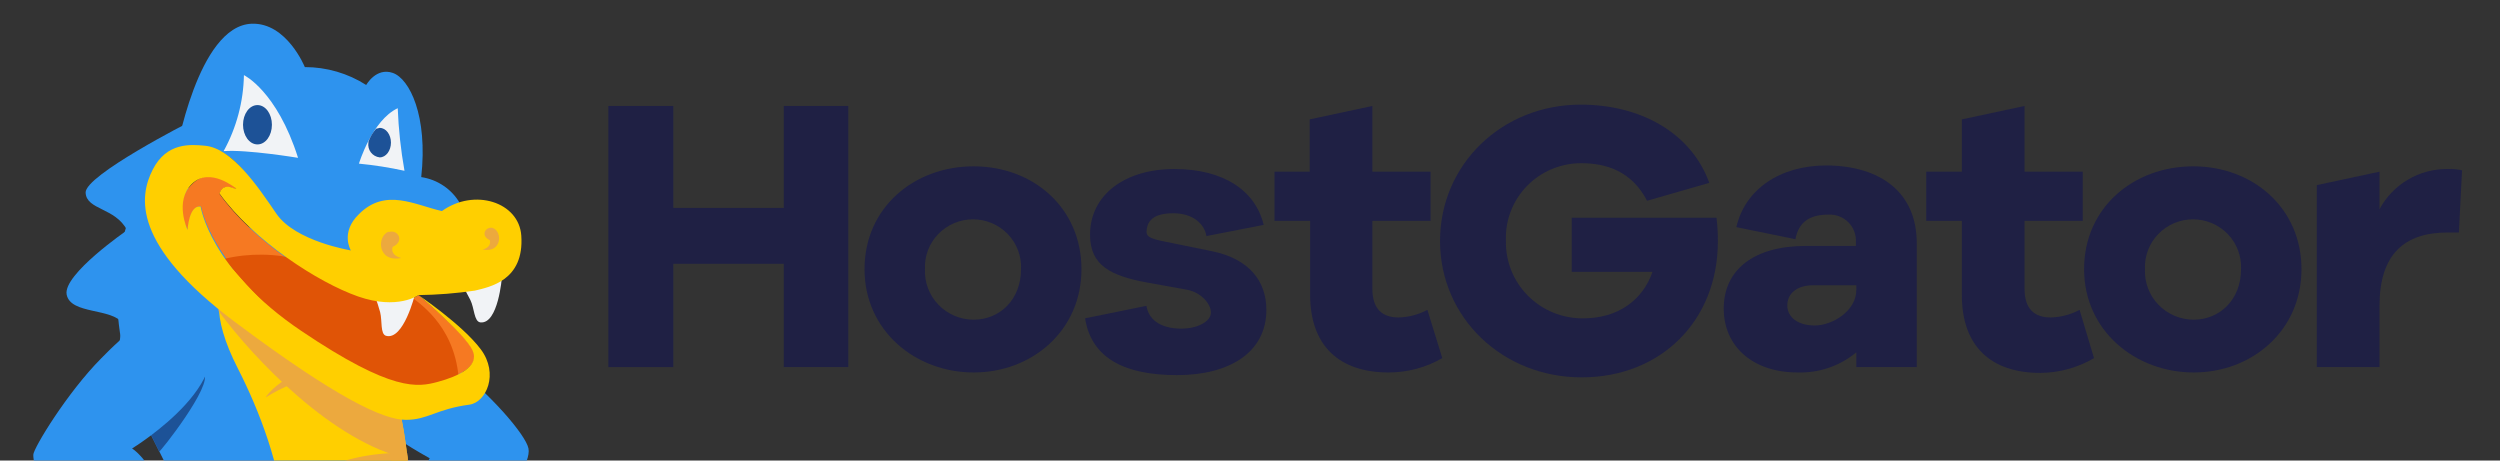 <svg width="228" height="42" viewBox="0 0 228 42" fill="none" xmlns="http://www.w3.org/2000/svg">
<rect x="0" y="0" width="228" height="42" fill="#333333" stroke="none"/>
<g clip-path="url(#clip0_83_1194)">
<path fill-rule="evenodd" clip-rule="evenodd" d="M31.459 31.235C30.267 32.947 29.732 36.536 39.193 41.796C39.193 41.796 35.244 48.564 33.969 49.828C32.694 51.093 31.912 54.396 33.187 56.026C33.823 56.905 34.554 57.712 35.367 58.433C35.367 58.433 38.493 59.004 39.85 58.27C39.85 58.27 42.483 55.742 40.752 51.624C40.752 51.624 48.691 43.387 48.197 40.9C47.704 38.412 35.203 25.811 31.459 31.235Z" fill="#2E93EE"/>
<path fill-rule="evenodd" clip-rule="evenodd" d="M17.351 11.092C17.351 11.092 7.726 15.985 7.808 17.575C7.889 19.165 10.522 18.921 11.592 21C11.592 21 5.71 25.037 6.08 26.872C6.451 28.707 10.235 28.055 11.222 29.523C11.222 29.523 10.276 33.193 11.14 34.539C12.003 35.885 11.839 34.745 13.031 36.456C13.029 36.455 12.415 22.715 17.351 11.092Z" fill="#2E93EE"/>
<path fill-rule="evenodd" clip-rule="evenodd" d="M15.335 15.577C18.708 18.758 23.027 20.756 26.935 23.243C29.612 24.84 31.98 26.897 33.928 29.319C35.861 31.806 34.915 36.087 35.45 39.88C35.614 41.186 35.738 42.49 35.779 43.794C35.88 46.175 35.811 48.559 35.571 50.93C34.995 56.598 34.707 61.206 30.675 65.447C25.657 70.748 20.351 72.624 14.057 68.057C11.747 66.383 9.648 64.439 7.805 62.267C6.53 60.799 4.926 59.821 3.528 58.434C2.129 57.048 -0.462 54.846 -2.642 54.033C-4.823 53.22 -6.756 54.359 -7.949 54.889C-9.142 55.419 -9.429 55.705 -10.088 55.174C-10.224 55.083 -10.323 54.947 -10.368 54.791C-10.413 54.634 -10.401 54.467 -10.335 54.318C-9.975 53.462 -9.427 52.695 -8.731 52.075C-5.029 48.731 0.977 48.65 5.422 51.015C7.108 51.909 8.96 52.931 10.893 53.054C12.264 53.202 13.639 52.807 14.718 51.954C15.552 51.19 16.102 50.17 16.281 49.058C16.594 47.494 16.48 45.876 15.952 44.369C15.212 42.208 13.937 40.251 13.073 38.09C10.194 30.831 9.248 22.513 13.896 15.703L14.554 14.765L15.335 15.577Z" fill="#2E93EE"/>
<path fill-rule="evenodd" clip-rule="evenodd" d="M-1.899 54.315C1.35 55.905 4.764 59.535 8.096 63.408C12.415 68.505 23.233 76.008 32.118 64.224C40.512 53.133 36.558 37.556 36.066 35.803V35.64C35.779 35.272 28.292 25.812 21.423 24.426C19.613 26.016 19.243 28.789 21.67 33.559C25.783 41.592 29.033 53.336 21.753 60.513C20.671 61.604 19.347 62.428 17.886 62.92C12.703 64.633 9.948 61.493 6.739 58.519C4.377 56.252 1.354 54.781 -1.899 54.315Z" fill="#FFCF00"/>
<path fill-rule="evenodd" clip-rule="evenodd" d="M37.301 42.898C37.26 42.327 37.177 41.797 37.136 41.307C30.143 41.144 26.565 44.488 26.565 44.488C30.719 42.245 35.162 42.571 37.301 42.898Z" fill="#ECA93E"/>
<path fill-rule="evenodd" clip-rule="evenodd" d="M34.544 33.845L33.643 32.826C26.235 32.826 24.22 36.251 24.22 36.251C27.298 34.337 30.929 33.491 34.544 33.843V33.845Z" fill="#ECA93E"/>
<path fill-rule="evenodd" clip-rule="evenodd" d="M37.177 41.837C36.999 40.178 36.724 38.531 36.355 36.903L35.82 36.577C33.475 35.068 23.069 28.789 19.983 26.994C19.916 27.453 19.903 27.919 19.942 28.381C23.192 32.784 30.39 40.328 37.177 41.837Z" fill="#ECA93E"/>
<path fill-rule="evenodd" clip-rule="evenodd" d="M12.95 38.004C13.772 39.717 14.472 41.063 14.513 41.185C14.554 41.307 19.49 35.068 18.585 34.049C17.68 33.03 13.732 36.618 12.95 38.004Z" fill="#1D5297"/>
<path fill-rule="evenodd" clip-rule="evenodd" d="M17.803 29.034C23.15 34.13 12.045 40.9 12.045 40.9C13.235 41.674 14.761 44.242 15.911 46.119C17.061 47.996 17.515 47.709 18.914 49.258C20.312 50.808 16.323 53.173 16.323 53.173C16.323 53.173 2.996 46.037 3.037 41.471C3.037 40.9 6.122 35.803 9.248 32.663C10.811 31.072 15.253 26.587 17.803 29.034Z" fill="#2E93EE"/>
<path fill-rule="evenodd" clip-rule="evenodd" d="M16.035 14.11C16.035 14.11 18.009 2.366 22.945 2.164C26.154 2.041 27.801 6.119 27.801 6.119C29.786 6.118 31.729 6.685 33.398 7.751C33.398 7.751 34.3 6.119 35.826 6.651C37.352 7.183 39.034 10.566 38.417 16.152C39.152 16.261 39.853 16.534 40.466 16.951C41.079 17.368 41.589 17.918 41.955 18.559C41.759 18.838 41.508 19.075 41.219 19.257C40.929 19.439 40.606 19.562 40.269 19.62C39.24 19.702 34.88 18.111 33.687 19.171C32.494 20.232 31.96 21.006 32.124 22.885C32.124 22.885 27.311 22.437 25.131 19.704C22.951 16.972 21.053 11.622 16.035 14.11Z" fill="#2E93EE"/>
<path d="M32.735 14.925C32.735 14.925 33.927 10.969 36.273 9.868C36.348 11.783 36.554 13.69 36.889 15.576C35.519 15.276 34.132 15.058 32.735 14.924L32.735 14.925Z" fill="#F1F3F6"/>
<path d="M22.246 6.851C22.246 6.851 25.248 8.278 27.182 14.394C27.182 14.394 22.493 13.619 20.395 13.783C21.567 11.654 22.202 9.275 22.246 6.851Z" fill="#F1F3F6"/>
<path fill-rule="evenodd" clip-rule="evenodd" d="M23.481 9.583C24.222 9.583 24.799 10.399 24.799 11.377C24.799 12.356 24.224 13.171 23.481 13.171C22.739 13.171 22.163 12.356 22.163 11.377C22.163 10.399 22.739 9.583 23.481 9.583Z" fill="#1D5297"/>
<path fill-rule="evenodd" clip-rule="evenodd" d="M34.627 14.354C35.203 14.354 35.655 13.742 35.655 13.008C35.655 12.273 35.203 11.663 34.627 11.663L34.298 11.745C33.993 12.092 33.756 12.493 33.6 12.927V13.008C33.575 13.164 33.581 13.323 33.62 13.476C33.658 13.63 33.727 13.773 33.823 13.899C33.919 14.025 34.04 14.13 34.178 14.208C34.316 14.286 34.469 14.336 34.627 14.354Z" fill="#1D5297"/>
<path fill-rule="evenodd" clip-rule="evenodd" d="M21.547 17.208C21.547 17.208 19.531 14.883 17.557 16.759C15.582 18.636 17.145 20.959 17.145 20.959C17.145 20.959 17.269 18.676 18.338 18.839C18.338 18.839 19.24 24.466 27.552 30.134C35.863 35.803 38.166 35.231 39.974 34.783C41.782 34.334 43.84 33.396 43.141 31.929C42.441 30.461 38.164 26.913 38.164 26.913C38.164 26.913 36.272 28.34 32.652 27.076C29.032 25.812 23.109 22.02 20.026 17.698C20.026 17.698 20.19 16.637 21.424 17.249" fill="#F67922"/>
<path fill-rule="evenodd" clip-rule="evenodd" d="M20.436 23.61C22.729 23.065 25.123 23.096 27.401 23.702C29.679 24.307 31.768 25.467 33.478 27.076L32.532 26.587C32.532 26.587 36.81 26.381 37.388 26.954C37.967 27.528 41.378 29.442 41.828 34.416C41.952 35.884 38.498 36.7 30.805 32.867C25.986 30.542 20.436 23.61 20.436 23.61Z" fill="#E05406"/>
<path fill-rule="evenodd" clip-rule="evenodd" d="M29.773 24.589L29.937 24.671L29.773 24.589Z" fill="#C56428"/>
<path fill-rule="evenodd" clip-rule="evenodd" d="M37.835 26.873C37.835 26.873 36.807 31.073 35.202 30.624C34.667 30.461 34.873 29.278 34.667 28.463C34.461 27.648 33.845 26.057 33.845 26.057L37.835 26.873Z" fill="#F1F3F6"/>
<path fill-rule="evenodd" clip-rule="evenodd" d="M45.774 25.282C45.774 25.282 45.445 29.604 43.8 29.4C43.224 29.318 43.265 28.093 42.898 27.361C42.531 26.628 41.702 25.119 41.702 25.119L45.774 25.282Z" fill="#F1F3F6"/>
<path fill-rule="evenodd" clip-rule="evenodd" d="M47.542 21.49C47.334 18.431 43.265 17.127 40.303 19.247C37.875 18.717 35.162 17.086 32.734 19.532C31.007 21.204 31.994 22.834 31.994 22.834C31.994 22.834 26.935 22.018 25.207 19.49C23.48 16.962 21.176 13.536 18.708 13.292C17.39 13.169 15.212 12.966 13.937 15.453C12.662 17.94 12.045 22.347 21.423 29.361C30.801 36.376 34.997 38.29 37.013 38.29C39.029 38.29 39.769 37.311 42.813 36.903C44.335 36.697 45.527 34.09 43.841 31.847C42.154 29.604 38.164 26.913 38.164 26.913C38.164 26.913 42.442 30.502 43.1 31.969C43.759 33.437 41.743 34.334 39.934 34.824C38.124 35.312 35.82 35.802 27.473 30.175C19.125 24.548 18.297 18.839 18.297 18.839C17.227 18.676 17.105 20.959 17.105 20.959C17.105 20.959 15.87 18.349 17.516 16.759C19.161 15.169 21.547 17.208 21.547 17.208H21.423C20.189 16.637 20.024 17.656 20.024 17.656C23.151 21.979 29.033 25.771 32.651 27.035C36.269 28.298 38.162 26.913 38.162 26.913C39.883 26.891 41.601 26.755 43.304 26.505C44.623 26.179 47.83 25.608 47.542 21.49Z" fill="#FFCF00"/>
<path fill-rule="evenodd" clip-rule="evenodd" d="M35.446 21.164C36.31 20.878 36.927 22.02 35.817 22.51C35.652 22.917 35.899 23.366 36.599 23.529C34.419 23.977 34.336 21.531 35.447 21.122" fill="#ECA93E"/>
<path fill-rule="evenodd" clip-rule="evenodd" d="M44.992 20.796C44.293 20.59 43.758 21.49 44.663 21.897C44.787 22.223 44.581 22.631 44.005 22.753C45.774 23.12 45.856 21.122 44.951 20.796" fill="#ECA93E"/>
<path d="M104.554 27.891C104.801 29.4 106.199 29.971 107.721 29.971C109.242 29.971 110.394 29.318 110.435 28.544C110.476 27.769 109.572 26.668 108.256 26.424L104.636 25.771C101.306 25.159 99.412 24.221 99.412 21.408C99.412 17.779 102.579 15.414 107.103 15.414C111.628 15.414 114.507 17.411 115.248 20.51L110.024 21.53C109.859 20.429 108.79 19.45 107.021 19.45C105.253 19.45 104.718 20.102 104.593 20.836C104.468 21.57 104.717 21.73 106.362 22.06L110.557 22.916C113.93 23.609 115.493 25.648 115.493 28.258C115.493 32.172 112.079 34.211 107.349 34.211C102.618 34.211 99.535 32.703 98.959 29.031L104.554 27.891Z" fill="#1F2044"/>
<path d="M156.546 19.858C156.633 20.575 156.674 21.296 156.669 22.019C156.669 29.236 151.486 34.415 144.247 34.415C137.008 34.415 131.331 28.952 131.331 21.979C131.331 15.006 136.966 9.542 144.165 9.542C149.513 9.542 154.202 12.029 155.89 16.678L150.213 18.309C148.815 15.618 146.512 14.884 144.208 14.884C143.284 14.883 142.37 15.066 141.52 15.423C140.67 15.78 139.901 16.304 139.26 16.962C138.618 17.621 138.118 18.401 137.788 19.256C137.458 20.111 137.305 21.023 137.34 21.938C137.316 22.866 137.481 23.789 137.825 24.652C138.168 25.515 138.684 26.301 139.34 26.963C139.996 27.625 140.78 28.149 141.644 28.505C142.509 28.86 143.437 29.04 144.373 29.033C147.54 29.033 149.803 27.401 150.708 24.792H143.342V19.858H156.546Z" fill="#1F2044"/>
<path d="M77.365 33.478H71.482V24.059H61.405V33.481H55.482V9.664H61.405V18.961H71.482V9.664H77.365V33.478Z" fill="#1F2044"/>
<path d="M98.63 24.547C98.63 30.174 94.105 33.969 88.799 33.969C83.492 33.969 78.845 30.174 78.845 24.547C78.845 18.92 83.37 15.169 88.799 15.169C94.228 15.169 98.63 18.961 98.63 24.547ZM93.118 24.547C93.145 23.96 93.052 23.374 92.844 22.824C92.635 22.274 92.317 21.771 91.908 21.347C91.498 20.922 91.006 20.584 90.461 20.353C89.916 20.122 89.33 20.003 88.737 20.003C88.145 20.003 87.558 20.122 87.013 20.353C86.469 20.584 85.977 20.922 85.567 21.347C85.158 21.771 84.839 22.274 84.631 22.824C84.423 23.374 84.33 23.96 84.357 24.547C84.33 25.142 84.425 25.736 84.636 26.294C84.847 26.851 85.169 27.361 85.584 27.791C85.999 28.222 86.498 28.565 87.05 28.799C87.602 29.034 88.196 29.155 88.797 29.155C91.144 29.155 93.118 27.361 93.118 24.547Z" fill="#1F2044"/>
<path d="M131.536 32.662C130.049 33.518 128.361 33.969 126.641 33.969C122.158 33.969 119.484 31.562 119.484 26.873V20.144H116.235V15.658H119.444V10.887L125.161 9.664V15.658H130.467V20.144H125.161V26.342C125.161 28.177 126.063 28.952 127.547 28.952C128.467 28.93 129.369 28.692 130.179 28.258L131.536 32.662Z" fill="#1F2044"/>
<path d="M174.809 22.183V33.478H169.297V32.132C167.792 33.384 165.872 34.038 163.909 33.967C159.919 33.967 157.204 31.643 157.204 28.136C157.204 24.629 159.919 22.428 164.69 22.428H169.256V22.061C169.274 21.729 169.221 21.398 169.101 21.088C168.981 20.778 168.797 20.497 168.56 20.262C168.324 20.028 168.04 19.845 167.728 19.726C167.415 19.608 167.081 19.555 166.747 19.573C165.019 19.573 164.032 20.266 163.744 21.816L158.356 20.715C159.137 17.288 162.304 15.088 166.582 15.088C171.6 15.128 174.809 17.616 174.809 22.183ZM169.297 26.424V26.016H165.348C163.909 26.016 163.003 26.75 163.003 27.851C163.003 28.952 163.99 29.685 165.512 29.685C167.035 29.685 169.297 28.421 169.297 26.424Z" fill="#1F2044"/>
<path d="M190.974 32.662C189.491 33.532 187.802 33.997 186.079 34.01C181.595 34.01 178.921 31.603 178.921 26.915V20.144H175.672V15.658H178.922V10.887L184.639 9.664V15.658H189.946V20.144H184.639V26.342C184.639 28.177 185.541 28.952 187.025 28.952C187.945 28.93 188.847 28.692 189.658 28.258L190.974 32.662Z" fill="#1F2044"/>
<path d="M209.895 24.547C209.895 30.174 205.37 33.969 200.064 33.969C194.757 33.969 190.069 30.174 190.069 24.547C190.069 18.92 194.594 15.169 200.023 15.169C205.452 15.169 209.895 18.961 209.895 24.547ZM204.383 24.547C204.41 23.96 204.316 23.374 204.108 22.824C203.9 22.274 203.582 21.771 203.173 21.347C202.763 20.922 202.271 20.584 201.726 20.353C201.181 20.122 200.595 20.003 200.002 20.003C199.41 20.003 198.823 20.122 198.278 20.353C197.733 20.584 197.241 20.922 196.832 21.347C196.423 21.771 196.104 22.274 195.896 22.824C195.688 23.374 195.595 23.96 195.622 24.547C195.595 25.142 195.689 25.736 195.9 26.294C196.111 26.851 196.434 27.361 196.849 27.791C197.264 28.222 197.762 28.565 198.314 28.799C198.867 29.034 199.461 29.155 200.062 29.155C202.409 29.155 204.383 27.361 204.383 24.547Z" fill="#1F2044"/>
<path d="M224.538 15.536L224.25 21.204H223.222C219.233 21.204 217.011 23.243 217.011 27.891V33.478H211.293V16.881L217.011 15.658V19.083C217.607 17.965 218.502 17.032 219.598 16.384C220.693 15.737 221.947 15.401 223.222 15.413C223.665 15.394 224.109 15.435 224.54 15.535L224.538 15.536Z" fill="#1F2044"/>
</g>
<defs>
<clipPath id="clip0_83_1194">
<rect width="228" height="42" fill="white"/>
</clipPath>
</defs>
</svg>
